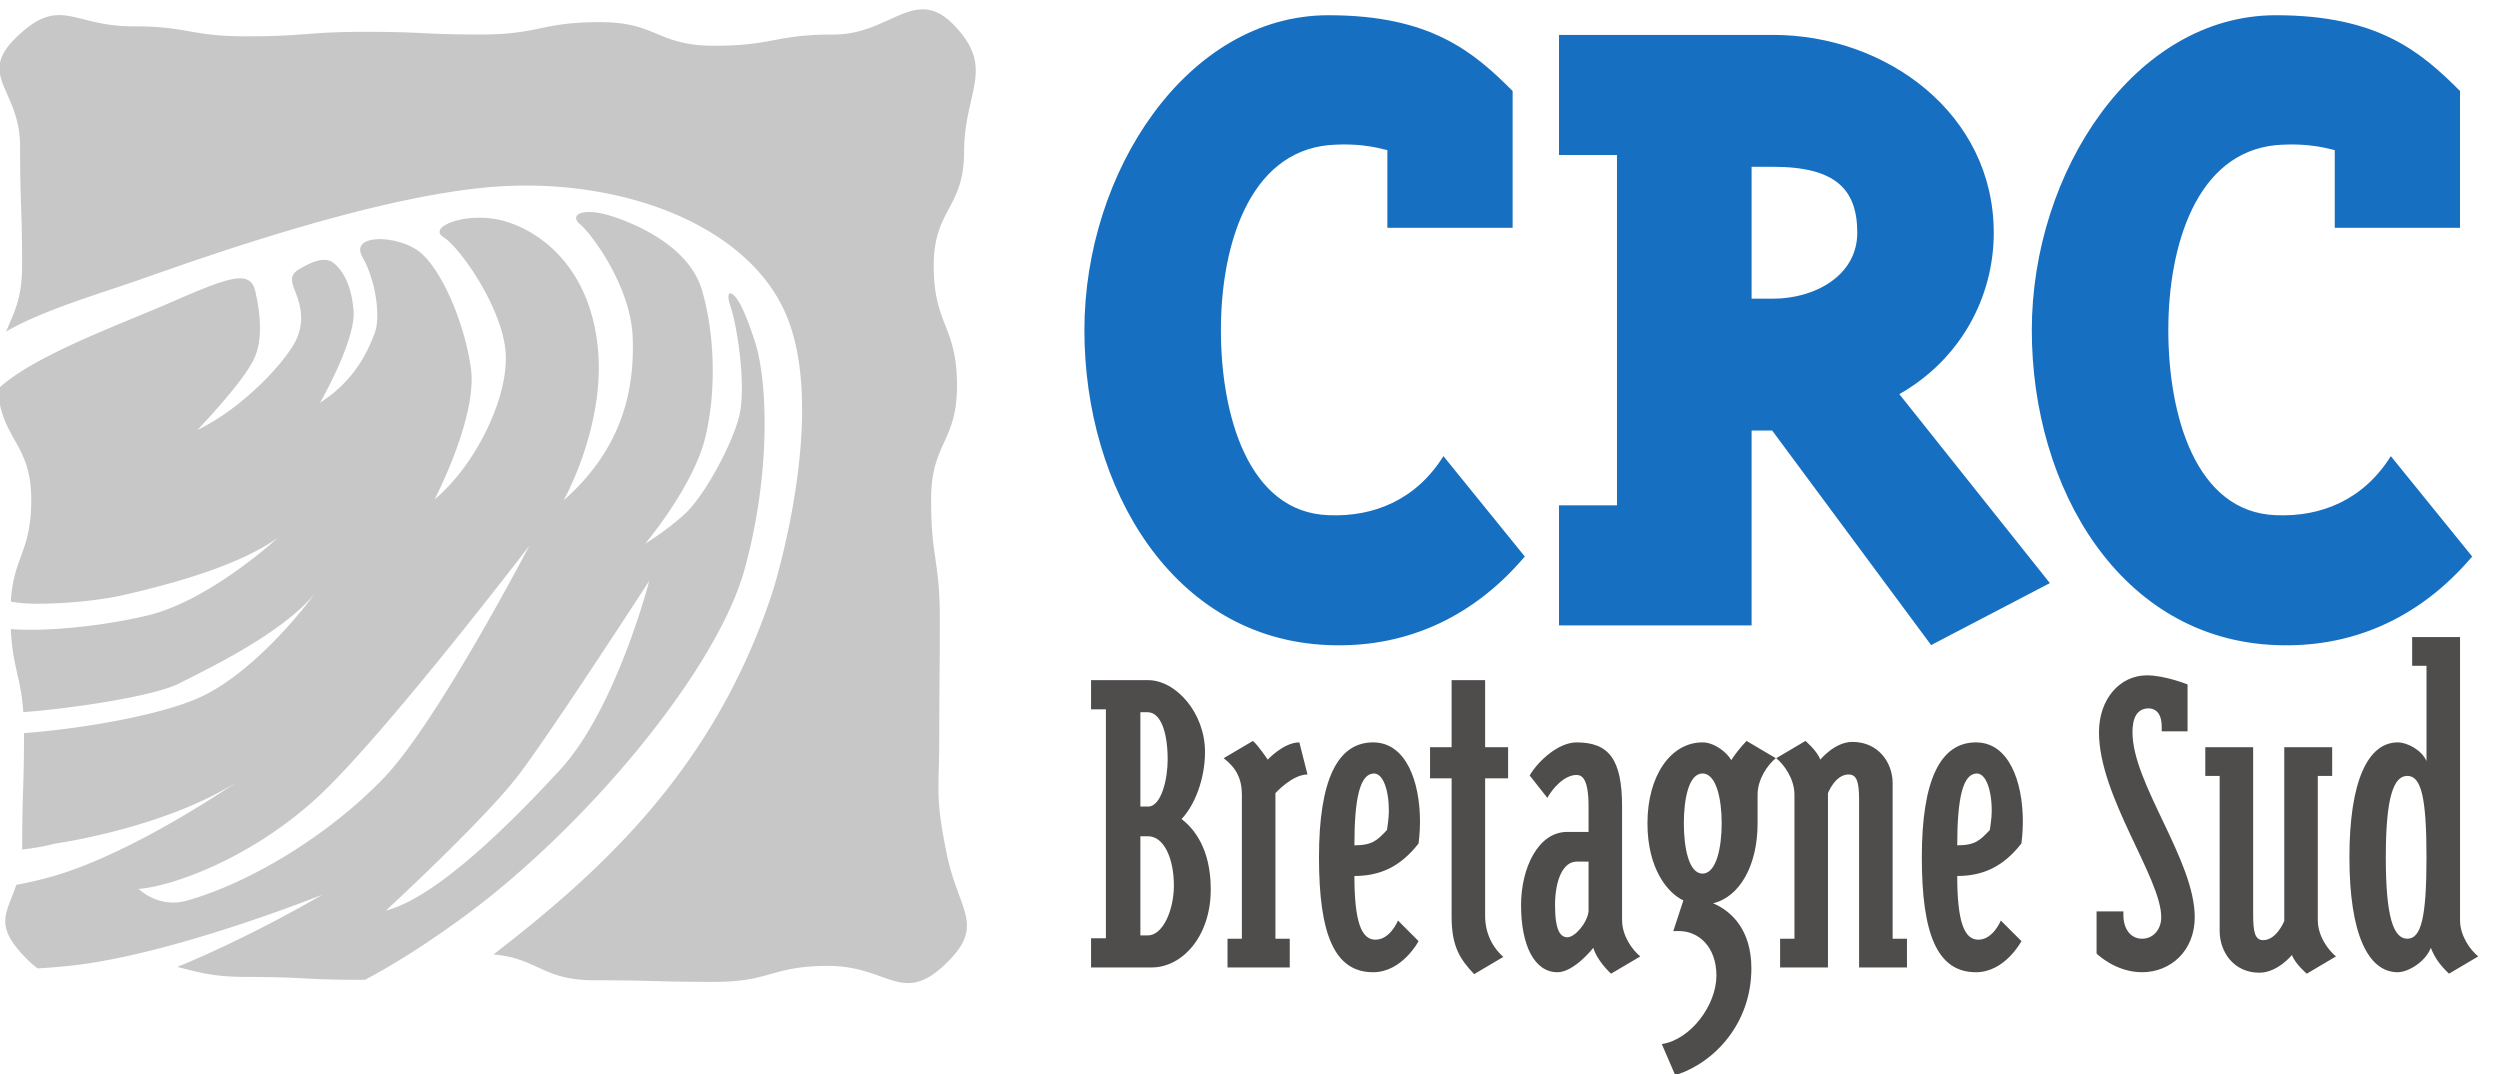<svg width="232.71" height="100" viewBox="0 0 61.571 26.458" xml:space="preserve" xmlns="http://www.w3.org/2000/svg"><path d="M1433.791 625.746c28.946 0 59.22 15.93 59.22 46.407 0 30.468-15.137 46.398-59.22 46.398h-15.129v-92.805Zm-150.654-145.429h40.79v246.54h-40.79v84.497h150.654c79.607 0 155.268-55.406 155.268-139.2 0-45.712-23.68-89.337-66.45-113.572l105.928-132.972-83.56-43.621-111.838 150.964h-14.477V395.836h-135.525v84.481M1615.834 603.593c0 111.49 72.377 221.608 171.726 221.608 71.692 0 101.958-25.618 129.6-53.323v-96.261h-88.158v54.706c-1.98 0-15.79 5.542-41.442 3.462-55.935-5.542-75.67-70.636-75.67-130.192 0-59.565 19.075-128.119 75.67-130.198 32.231-1.387 61.837 11.084 80.911 41.552l57.248-70.636c-38.817-45.703-87.522-64.409-138.159-62.322-109.22 4.142-171.726 110.105-171.726 221.604M949.171 603.593c0 111.49 72.374 221.608 171.732 221.608 71.708 0 101.966-25.618 129.607-53.323v-96.261h-88.157v54.706c-1.99 0-15.79 5.542-41.45 3.462-55.935-5.542-75.678-70.636-75.678-130.192 0-59.565 19.099-128.119 75.678-130.198 32.239-1.387 61.836 11.084 80.91 41.552l57.256-70.636c-38.817-45.703-87.513-64.409-138.166-62.322-109.23 4.142-171.732 110.105-171.732 221.604" style="fill:#176fc1;fill-opacity:1;fill-rule:nonzero;stroke:none;stroke-width:.825" transform="matrix(.035 0 0 -.035 -6.514 29.257)"/><path d="M1012.144 212.772c0 19.2-7.073 34.7-18.197 34.7h-5.387v-69.746h5.387c10.446 0 18.197 17.862 18.197 35.046zm-4.378 88.614c0 18.878-4.723 33.37-14.154 33.37h-5.052v-66.39h5.387c9.437 0 13.819 19.553 13.819 33.02zm-53.91-125.675h10.446v161.06h-10.446v20.553h40.091c19.543 0 40.102-22.907 40.102-50.543 0-19.2-7.411-37.732-16.507-47.18 8.757-6.738 20.543-20.891 20.543-49.521 0-33.692-20.543-54.922-41.439-54.922h-42.79v20.553M1047.181 302.402l20.56 12.139c3.706-3.047 10.44-13.155 10.44-13.155s11.127 12.139 22.253 12.139l5.72-22.585c-10.788 0-22.566-13.138-22.566-13.138v-102.43h10.086v-20.214h-43.794v20.215h10.102v101.414c0 11.132-4.027 18.877-12.801 25.615M1162.089 251.864s1.337 8.424 1.337 13.138c0 15.83-4.375 26.625-10.441 26.625-9.772 0-13.817-16.856-13.817-50.537 12.802 0 16.177 3.697 22.92 10.774zm7.742-63.692 14.493-14.482s-11.464-21.902-32.008-21.902c-27.303 0-38.074 26.954-38.074 80.87 0 53.913 12.802 80.867 38.074 80.867 23.234 0 33.015-27.63 33.015-55.938 0-7.415-1.007-15.17-1.007-15.17-12.801-16.497-27.287-22.907-45.156-22.907 0-32.676 5.043-44.815 14.832-44.815 10.433 0 15.83 13.477 15.83 13.477M1192.396 288.248v21.902h15.17v47.174h23.581V310.15h16.17v-21.902h-16.17v-96.69c0-14.838 7.42-24.278 12.802-28.991l-20.544-12.133c-9.78 10.446-15.839 19.216-15.839 40.44v97.374h-15.17M1295.51 229.628c-9.426 0-15.163-12.81-15.163-30.671 0-18.529 4.053-22.569 8.757-22.569 5.043 0 13.809 9.77 14.824 18.194v35.046zm44.817-66.716-20.56-12.14s-9.772 8.764-12.463 18.201c0 0-13.478-17.185-25.281-17.185-16.16 0-25.595 18.878-25.595 47.169 0 26.286 12.125 51.553 32.355 51.553h15.145v17.855c0 19.216-4.374 22.237-8.419 22.237-8.765 0-17.176-9.77-20.56-16.16l-12.463 15.831c6.414 10.775 20.569 23.252 33.023 23.252 22.92 0 32.008-12.14 32.008-45.16v-79.854c0-11.113 7.082-20.892 12.81-25.6M1384.12 221.203c9.781 0 13.487 18.522 13.487 35.378 0 16.846-3.706 35.046-13.486 35.046-9.773 0-13.14-18.2-13.14-35.046 0-16.856 3.367-35.378 13.14-35.378zm-38.742 35.378c0 33.692 16.5 56.944 38.743 56.944 8.427 0 17.2-7.084 20.23-12.477 2.352 3.717 6.734 9.44 10.77 13.493l20.569-12.14c-5.406-4.374-12.818-14.482-12.818-25.614V256.58c0-29.994-12.802-51.902-31.34-56.27 12.819-5.4 26.974-18.538 26.974-45.83 0-38.416-25.62-66.384-53.592-75.138l-9.442 21.908c20.23 3.024 38.43 27.292 38.43 48.184 0 20.215-12.48 31.322-26.289 31.322h-4.044l7.073 21.57c-10.779 5.045-25.264 21.9-25.264 54.254M1448.813 276.787c0 11.132-7.404 21.24-12.801 25.615l20.543 12.139s8.097-6.745 10.45-13.155c0 0 10.11 12.478 22.573 12.478 18.546 0 28.327-14.831 28.327-28.985V175.373h10.086v-20.215h-33.692v117.921c0 12.816-1.684 17.861-7.412 17.861-9.442 0-14.493-13.138-14.493-13.138V155.158h-33.683v20.215h10.102v101.414M1586.286 251.864s1.354 8.424 1.354 13.138c0 15.83-4.383 26.625-10.45 26.625-9.763 0-13.832-16.856-13.832-50.537 12.826 0 16.185 3.697 22.928 10.774zm7.75-63.692 14.494-14.482s-11.456-21.902-32.016-21.902c-27.27 0-38.074 26.954-38.074 80.87 0 53.913 12.818 80.867 38.074 80.867 23.267 0 33.023-27.63 33.023-55.938 0-7.415-1.007-15.17-1.007-15.17-12.818-16.497-27.295-22.907-45.172-22.907 0-32.676 5.084-44.815 14.84-44.815 10.449 0 15.838 13.477 15.838 13.477M1698.14 337.448c-8.765 0-11.464-7.416-11.464-16.852 0-36.056 43.81-89.952 43.81-130.07 0-23.907-17.192-38.738-37.075-38.738-18.852 0-32 13.138-32 13.138v29.656h18.876v-2.702c0-9.092 4.722-16.507 13.124-16.507 8.105 0 13.495 6.738 13.495 15.153 0 27.64-43.811 84.923-43.811 130.07 0 23.59 14.815 40.098 33.691 40.098 12.802 0 28.649-6.4 28.649-6.4v-33.015h-18.2v3.353c0 10.124-5.042 12.816-9.095 12.816M1817.075 188.511c0-11.113 7.066-20.892 12.794-25.6l-20.544-12.138s-8.088 6.748-10.44 13.154c0 0-10.111-12.477-22.913-12.477-18.2 0-27.955 14.824-27.955 29.307V289.94h-10.119v20.209h33.691V192.557c0-12.815 1.354-18.184 7.074-18.184 9.45 0 14.815 13.47 14.815 13.47V310.15h33.708v-20.21h-10.11V188.512M1864.93 232.658c0-42.132 5.39-57.285 15.154-57.285 9.78 0 13.478 15.153 13.478 57.285 0 42.113-3.697 57.283-13.478 57.283-9.764 0-15.154-15.17-15.154-57.283zm52.23-44.147c0-11.113 7.073-20.892 12.801-25.6l-20.56-12.138c-6.735 6.4-10.11 11.462-12.793 18.2-4.06-10.446-16.524-17.185-23.267-17.185-20.89 0-34.014 26.954-34.014 80.87 0 53.913 13.124 80.867 34.014 80.867 6.743 0 16.854-5.4 20.221-13.138v67.038h-10.094v20.222h33.692V188.51" style="fill:#4f4c4c;fill-opacity:1;fill-rule:nonzero;stroke:none;stroke-width:.825" transform="matrix(.035 0 0 -.035 -6.514 29.257)"/><path d="M847.064 319.877c0 40.14.374 40.14.374 80.311 0 42.117-6.133 42.117-6.133 84.226 0 40.154 18.23 40.154 18.23 80.287 0 42.13-16.388 42.13-16.388 84.249 0 40.159 21.372 40.159 21.372 80.292 0 42.13 22.347 58.138-6.74 88.628-27.69 29.058-44.73-6.245-84.878-6.245-42.114 0-42.114-7.9-84.23-7.9-40.147 0-40.147 16.614-80.316 16.614-42.116 0-42.116-8.695-84.23-8.695-40.148 0-40.148 1.886-80.295 1.886-42.13 0-42.13-3.169-84.23-3.169-40.162 0-40.162 7.028-80.301 7.028-42.123 0-50.635 21.882-81.122-7.18-29.072-27.698 2.067-36.877 2.067-77.01 0-42.13 1.428-42.13 1.428-84.25 0-24.112-6.226-33.762-11.2-46.31 25.811 15.018 65.758 26.615 93.463 36.31 40.269 14.082 172.32 61.873 257.54 66.03 85.17 4.155 168.862-27.821 196.515-87.586 32.47-70.192-8.38-198.44-8.38-198.44-40.062-121.023-115.538-192.51-196.318-254.671 31.171-2.586 34.324-18.152 71.12-18.152 42.123 0 42.123-1.128 84.26-1.128 40.133 0 40.133 11.236 80.285 11.236 42.11 0 51.817-27.921 82.286 1.144 29.059 27.711 9.227 37.054.993 78.072-8.318 41.294-5.172 42.3-5.172 84.423zM457.636 195.185s70.063 64.45 93.857 96.013c23.806 31.5 91.467 135.976 91.467 135.976s-23.16-89.887-62.618-132.79c-39.428-42.923-89.372-90.8-122.706-99.199zm-139.89 7.028c-20.203-5.739-34.066 8.222-34.066 8.222 23.33 1.644 80.157 21.698 127.22 65.755 47.049 44.083 147.685 175.713 147.685 175.713s-64.291-123.344-101.762-162.72c-37.457-39.383-93.057-73.945-139.077-86.97zm392.498 233.763c19.425 71.616 15.168 134.583 7.224 159.122 0 0-6.202 19.922-11.523 28.54-5.313 8.608-9.82 8.263-5.577-4.02 4.224-12.272 11.49-56.91 5.504-78.13-5.959-21.209-24.849-55.297-37.832-67.171-12.964-11.904-27.937-21.002-27.937-21.002s33.985 40.292 42.349 74.97c8.37 34.672 6.013 75.66-2.57 104.006-8.596 28.366-41.646 44.44-62.873 51.37-21.253 6.924-30.587.87-22.74-5.553 7.864-6.406 35.872-43.676 37.084-79.928 1.235-36.254-6.913-77.588-48.648-114.381 0 0 29.742 52.61 24.058 107.813-5.704 55.217-39.031 80.803-65.092 88.538-26.076 7.708-55.274-3.789-43.57-11.036 11.716-7.232 41.82-50.151 43.851-81.596 2.025-31.46-21.233-79.038-49.99-102.942 0 0 30.484 58.353 25.49 92.554-4.968 34.217-22.543 73.741-39.111 83.678-16.592 9.94-46.173 9.901-37.058-6.013 9.14-15.946 12.864-41.61 8.505-53.21-4.397-11.613-13.225-32.905-38.482-49.055 0 0 25.293 43.816 23.603 64.772-1.647 20.982-9.627 30.242-14.502 33.901-4.904 3.656-12.467 1.48-19.977-2.582-7.502-4.079-11.252-6.122-7.09-16.466 4.183-10.39 7.439-21.727 1.216-35.32-6.229-13.589-35.651-47.046-69.511-63.472 0 0 33.24 34.54 40.304 51.034 7.103 16.469 2.177 38.87.345 46.814-3.618 15.727-20.215 8.915-60.693-8.64-35.987-15.605-96.307-37.439-120.362-60.481 2.34-35.63 23.484-37.87 23.484-77.676 0-37.09-12.493-39.975-14.395-71.829a113.3 113.3 0 0 1 6.615-.95c13.368-1.484 49.023-.017 74.278 5.931 25.285 5.933 77.31 18.629 107.123 40.027 0 0-48.023-44.475-92.261-54.873-30.98-7.319-70.133-11.43-95.759-9.463 1.268-26.831 7.077-33.612 8.79-58.46 29.548 2.135 90.984 10.63 109.964 20.35 23.129 11.818 70.92 34.612 94.75 62.516 0 0-36.127-49.893-76.589-70.591-26.944-13.815-86.206-23.94-127.648-27.018 0-.055.01-.113.01-.177 0-40.157-1.287-40.157-1.287-80.296 0-.516-.048-.952-.055-1.451 7.18.79 14.88 2.031 23.585 4.233 0 0 75.927 10.581 127.722 43.386-23.723-15.933-84.623-54.712-134.07-67.673-7.867-2.048-14.944-3.628-21.334-4.788-6.423-19.657-15.918-27.728 5.548-50.263 3.492-3.66 6.613-6.449 9.485-8.544 6.539.396 13.487.918 21.147 1.692 72.062 7.135 179.08 50.135 179.08 50.135s-47.682-28.42-101.966-50.812c13.238-3.095 23.346-7.012 48.745-7.012 40.146 0 40.146-2.048 80.287-2.048 1.121 0 2.112.058 3.176.081 21.739 11.542 44.372 26.018 69.372 44.315 85.477 62.574 178.402 173.505 197.808 245.144" style="fill:#c8c7c7;fill-opacity:1;fill-rule:nonzero;stroke:none;stroke-width:.825" transform="matrix(.035 0 0 -.035 -6.514 29.257)"/></svg>